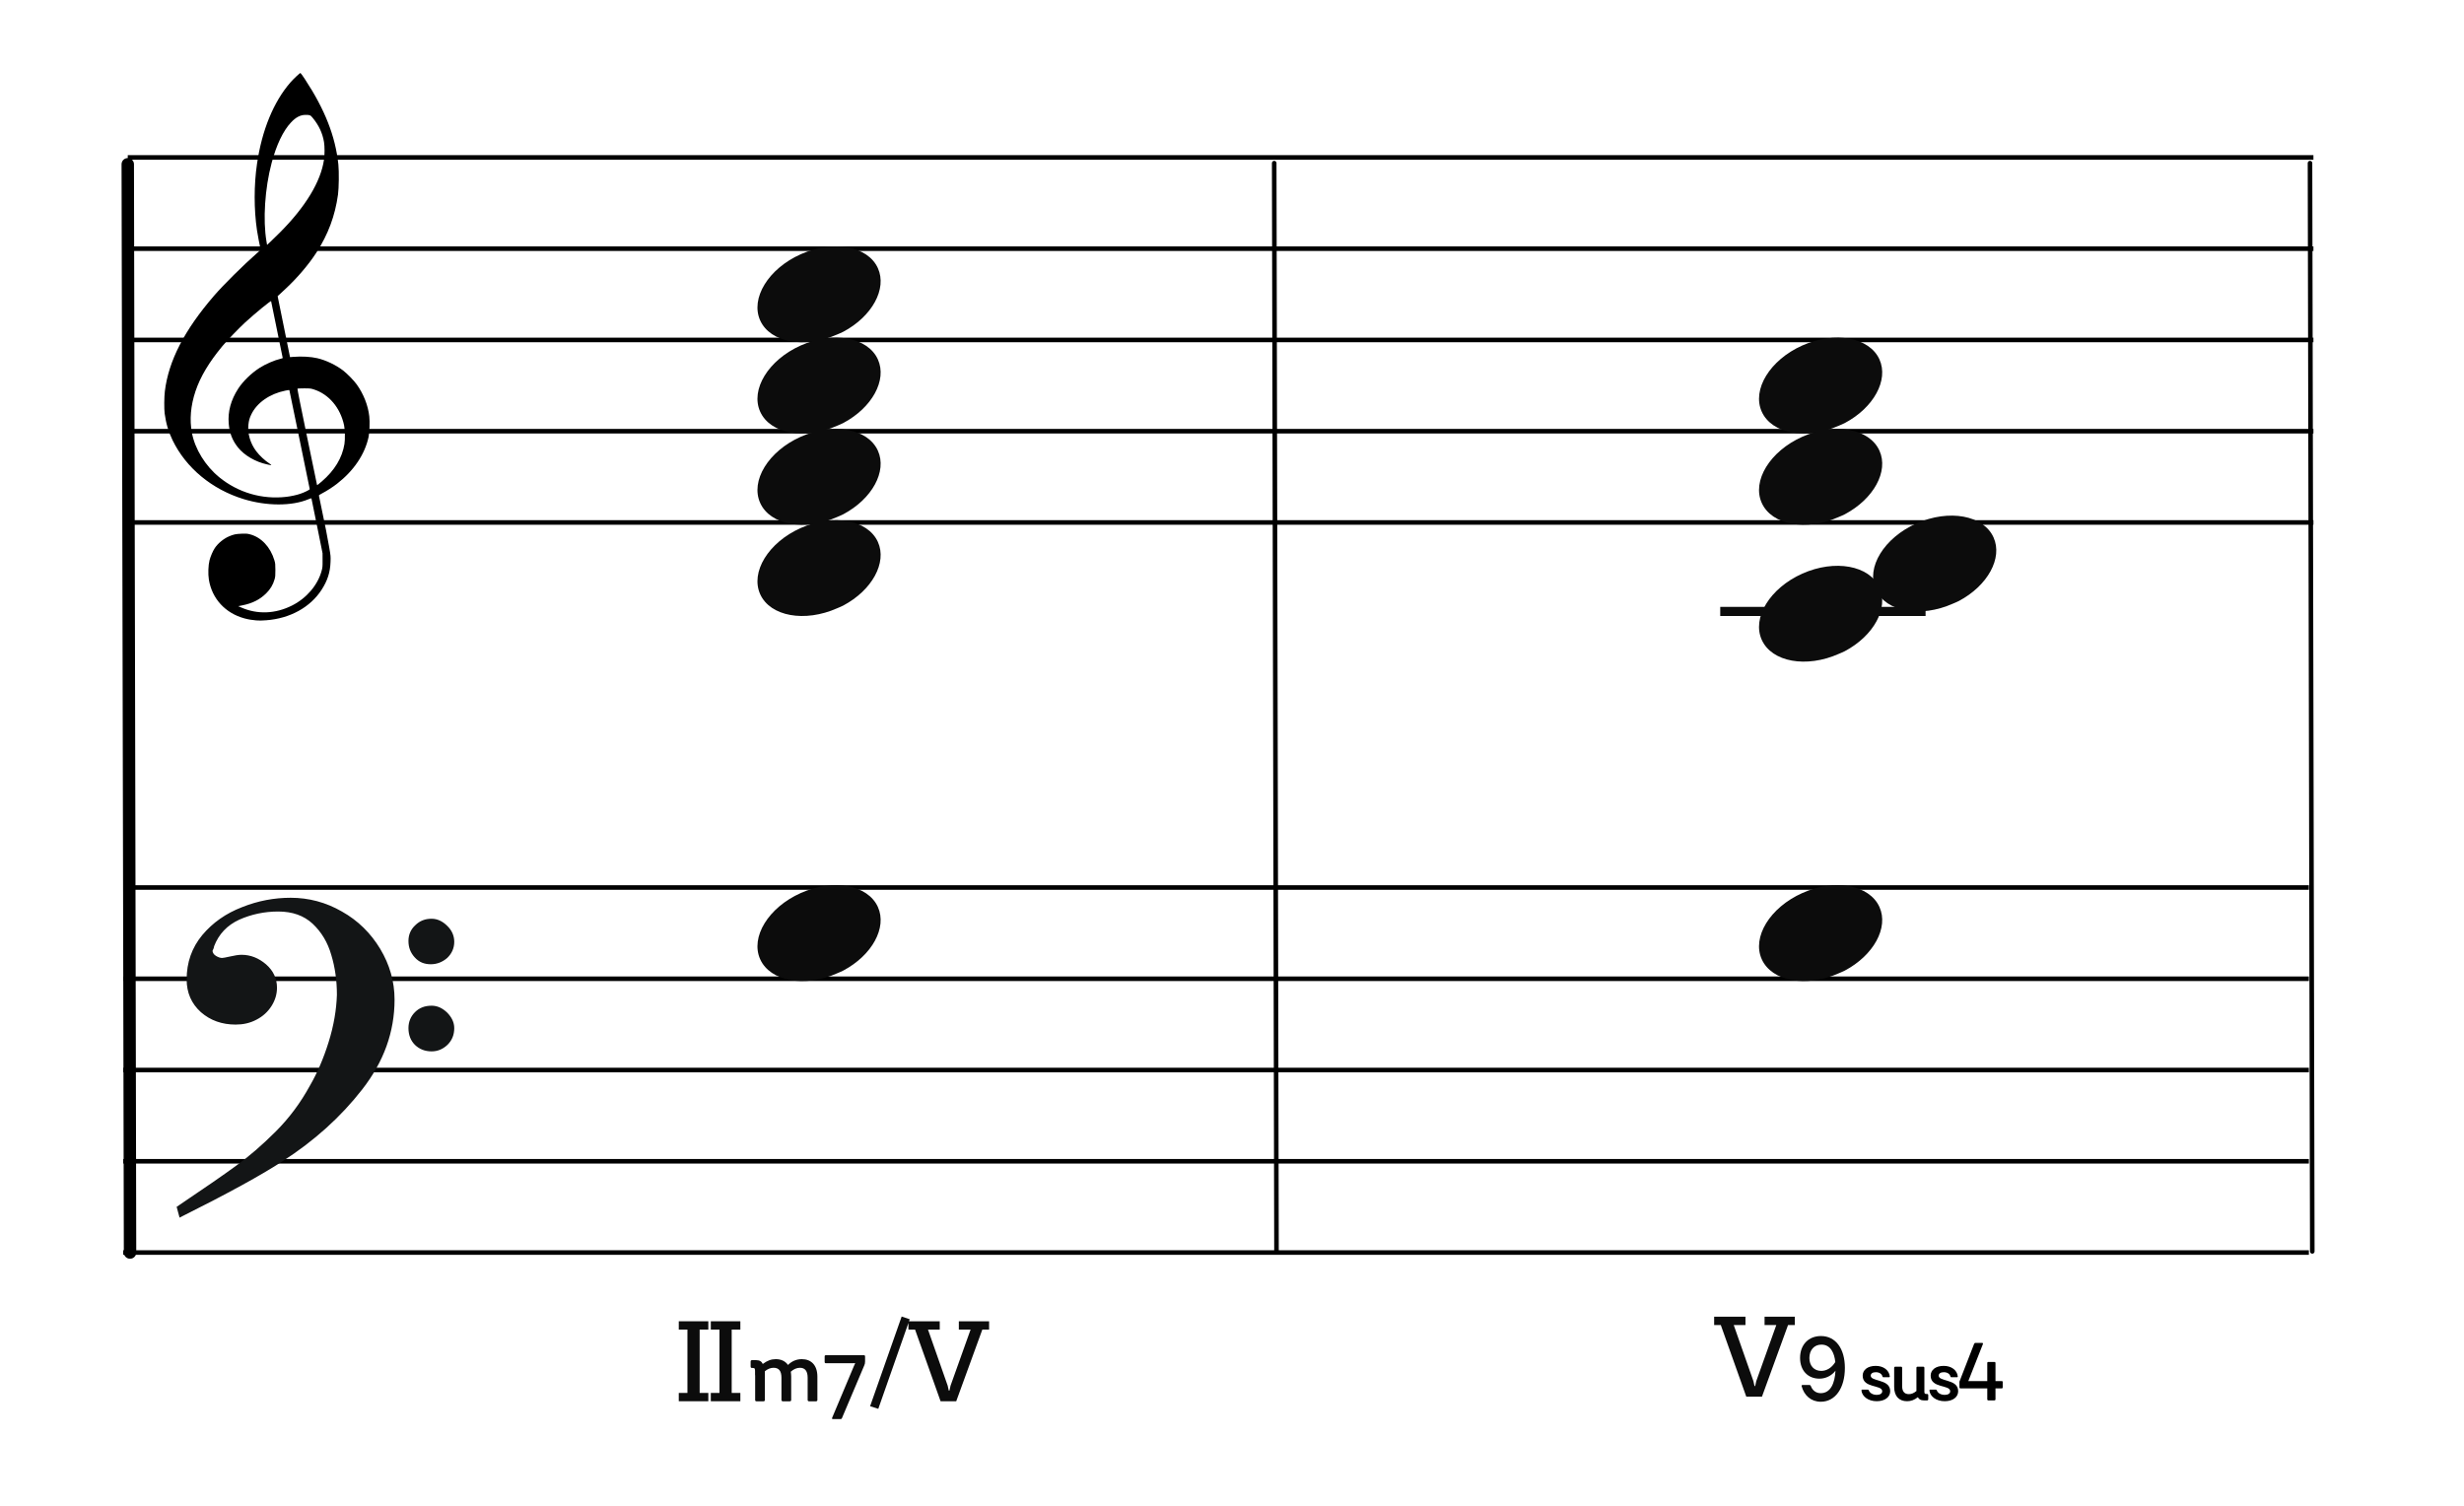 <?xml version="1.0" encoding="UTF-8"?>
<svg width="540px" height="330px" viewBox="0 0 540 330" version="1.1" xmlns="http://www.w3.org/2000/svg" xmlns:xlink="http://www.w3.org/1999/xlink">
    <title>c4-chordname-slash-or-tension</title>
    <g id="c4-chordname-slash-or-tension" stroke="none" stroke-width="1" fill="none" fill-rule="evenodd">
        <g id="五線譜" transform="translate(27, 184)" stroke="#000000">
            <line x1="0" y1="10.5" x2="479" y2="10.5" id="horizon"></line>
            <line x1="0" y1="30.5" x2="479" y2="30.5" id="horizon"></line>
            <line x1="0" y1="50.5" x2="479" y2="50.5" id="horizon"></line>
            <line x1="0" y1="70.5" x2="479" y2="70.5" id="horizon"></line>
            <line x1="0" y1="90.5" x2="479" y2="90.5" id="horizon"></line>
        </g>
        <g id="五線譜" transform="translate(27.697, 24)" stroke="#000000">
            <line x1="0.303" y1="10.5" x2="479.303" y2="10.5" id="horizon"></line>
            <line x1="0.303" y1="30.5" x2="479.303" y2="30.5" id="horizon"></line>
            <line x1="0.303" y1="50.5" x2="479.303" y2="50.5" id="horizon"></line>
            <line x1="0.303" y1="70.5" x2="479.303" y2="70.5" id="horizon"></line>
            <line x1="0.303" y1="90.5" x2="479.303" y2="90.5" id="horizon"></line>
        </g>
        <line x1="-91.5" y1="155.5" x2="147" y2="155" id="bar" stroke="#000000" stroke-width="2.722" stroke-linecap="round" stroke-linejoin="round" transform="translate(28, 155.5) rotate(90) translate(-28, -155.5) "></line>
        <g id="F" transform="translate(39, 197)" fill="#131516" stroke="#131516" stroke-width="0.5">
            <path d="M0,67.596 C5.774,63.697 10.087,60.745 12.864,58.704 C15.642,56.7 18.566,54.186 21.563,51.198 C24.559,48.21 27.081,44.821 29.128,41.067 C30.736,38.298 32.125,35.091 33.258,31.447 C34.391,27.84 34.975,24.342 35.085,21.026 C35.085,17.928 34.683,14.977 33.842,12.207 C33.038,9.401 31.65,7.106 29.676,5.247 C27.703,3.425 25.144,2.514 21.965,2.514 C18.895,2.514 16.008,3.134 13.303,4.336 C10.635,5.575 8.735,7.543 7.675,10.312 C7.675,10.567 7.529,10.895 7.309,11.369 C7.382,11.952 7.675,12.389 8.223,12.717 C8.771,13.045 9.246,13.191 9.685,13.191 C9.904,13.191 10.525,13.082 11.476,12.863 C12.462,12.645 13.267,12.499 13.924,12.499 C15.861,12.499 17.579,13.191 19.151,14.539 C20.686,15.888 21.453,17.527 21.453,19.459 C21.453,20.843 21.051,22.155 20.283,23.358 C19.516,24.56 18.456,25.544 17.104,26.237 C15.752,26.965 14.253,27.293 12.645,27.293 C9.721,27.293 7.236,26.419 5.19,24.633 C3.18,22.811 2.156,20.516 2.156,17.637 C2.156,13.956 3.289,10.786 5.519,8.09 C7.784,5.393 10.635,3.389 14.144,2.041 C17.616,0.656 21.124,0 24.706,0 C28.616,0 32.344,0.984 35.816,2.988 C39.324,4.956 42.065,7.689 44.112,11.078 C46.159,14.503 47.219,18.147 47.219,22.082 C47.219,29.079 44.88,35.565 40.202,41.578 C35.524,47.59 29.749,52.801 22.842,57.247 C18.237,60.271 10.781,64.352 0.512,69.49 L0,67.596 Z M50.764,9.223 C50.764,7.912 51.239,6.818 52.189,5.944 C53.103,5.033 54.236,4.596 55.588,4.596 C56.757,4.596 57.854,5.106 58.84,6.09 C59.827,7.037 60.302,8.167 60.302,9.406 C60.302,10.717 59.791,11.847 58.84,12.758 C57.817,13.633 56.684,14.07 55.405,14.07 C54.053,14.07 52.956,13.633 52.079,12.649 C51.202,11.701 50.764,10.572 50.764,9.223 Z M50.764,28.318 C50.764,27.006 51.239,25.876 52.116,25.002 C53.029,24.091 54.162,23.654 55.588,23.654 C56.757,23.654 57.817,24.127 58.84,25.111 C59.791,26.095 60.302,27.152 60.302,28.318 C60.302,29.739 59.827,30.869 58.914,31.78 C57.963,32.691 56.867,33.164 55.588,33.164 C54.162,33.164 53.029,32.691 52.116,31.816 C51.239,30.941 50.764,29.775 50.764,28.318 Z" id="Shape"></path>
        </g>
        <path d="M56.162,135.963 C55.266,135.896 54.404,135.751 53.59,135.529 C49.375,134.385 46.455,131.207 45.775,127.019 C45.575,125.792 45.642,123.872 45.923,122.776 C46.137,121.937 46.656,120.738 47.074,120.113 C47.779,119.062 48.984,118.067 50.186,117.549 C51.174,117.121 51.706,117.008 52.952,116.964 C53.94,116.927 54.184,116.943 54.755,117.091 C57.243,117.73 59.258,119.863 60.132,122.784 C60.329,123.444 60.347,123.611 60.351,124.909 C60.354,126.141 60.333,126.398 60.178,126.946 C59.834,128.163 59.246,129.144 58.307,130.061 C56.932,131.409 55.321,132.218 53.146,132.658 L52.213,132.848 L52.875,133.136 C56.41,134.69 60.323,134.54 63.971,132.717 C67.164,131.123 69.633,128.238 70.482,125.11 C70.688,124.354 70.7,124.215 70.694,122.776 L70.688,121.247 L69.496,115.331 C68.841,112.077 68.287,109.355 68.266,109.281 C68.23,109.166 68.148,109.182 67.582,109.418 C63.926,110.945 58.394,110.925 53.345,109.368 C46.428,107.235 40.782,102.554 37.839,96.514 C36.921,94.627 36.385,92.824 36.088,90.619 C35.955,89.626 35.976,86.997 36.129,85.748 C36.949,79.066 40.398,72.366 46.901,64.82 C48.925,62.472 53.355,58.078 56.323,55.473 C57.113,54.781 57.146,54.737 57.085,54.513 C56.948,53.994 56.471,51.478 56.323,50.492 C55.64,45.894 55.641,40.555 56.327,35.883 C57.404,28.543 59.928,22.375 63.602,18.114 C64.272,17.336 65.69,16 65.845,16 C65.895,16 66.325,16.589 66.798,17.309 C71.195,23.971 73.521,29.905 74.157,36.07 C74.315,37.612 74.271,41.229 74.075,42.64 C73.431,47.296 71.928,51.337 69.35,55.34 C67.665,57.961 65.126,60.939 62.535,63.339 C61.944,63.888 61.321,64.465 61.152,64.623 L60.846,64.909 L62.203,71.585 L63.559,78.263 L64.231,78.211 C66.12,78.059 68.116,78.17 69.543,78.503 C71.442,78.949 73.58,79.966 75.179,81.183 C76.071,81.863 77.556,83.382 78.183,84.257 C79.682,86.347 80.66,88.839 80.933,91.258 C81.069,92.455 80.988,94.783 80.78,95.751 C79.957,99.583 77.521,103.186 73.81,106.057 C72.892,106.767 71.554,107.624 70.582,108.127 C69.924,108.468 69.867,108.514 69.91,108.692 C69.993,109.029 71.048,114.157 71.442,116.136 C71.649,117.175 71.967,118.896 72.15,119.96 C72.472,121.832 72.482,121.929 72.438,123.139 C72.36,125.439 71.782,127.237 70.478,129.256 C67.993,133.1 63.541,135.551 58.349,135.933 C57.252,136.013 56.899,136.019 56.162,135.963 Z M62.745,108.885 C63.722,108.77 64.959,108.504 65.761,108.234 C66.743,107.905 67.928,107.32 67.881,107.187 C67.859,107.128 66.855,102.232 65.649,96.304 C64.443,90.377 63.437,85.508 63.413,85.484 C63.39,85.46 62.989,85.516 62.523,85.611 C59.107,86.303 56.304,88.262 55.076,90.816 C54.689,91.621 54.541,92.148 54.441,93.068 C54.229,95.023 54.858,97.17 56.144,98.872 C56.893,99.865 58.034,100.926 59.081,101.606 C59.482,101.866 59.559,101.994 59.278,101.933 C59.18,101.913 58.836,101.838 58.514,101.77 C55.981,101.223 53.532,99.79 52.143,98.047 C50.923,96.514 50.304,94.92 50.127,92.848 C49.901,90.207 50.593,87.661 52.211,85.165 C53.256,83.553 55.06,81.798 56.867,80.636 C58.176,79.793 60.16,78.933 61.512,78.622 C61.759,78.566 61.961,78.493 61.961,78.463 C61.961,78.376 59.457,66.124 59.415,66.007 C59.354,65.835 55.96,68.619 53.673,70.714 C52.412,71.87 49.728,74.664 48.754,75.836 C45.813,79.373 43.913,82.555 42.85,85.716 C41.782,88.904 41.516,91.972 42.062,94.876 C42.726,98.406 45.003,102.1 48.048,104.588 C52.184,107.965 57.451,109.505 62.745,108.885 Z M70.505,105.528 C73.324,103.107 74.992,100.353 75.485,97.313 C75.651,96.294 75.607,94.145 75.405,93.195 C74.58,89.346 72.061,86.374 68.741,85.333 C68.087,85.127 67.936,85.111 66.647,85.109 C65.83,85.109 65.23,85.139 65.189,85.187 C65.148,85.234 65.991,89.463 67.301,95.771 C68.5,101.548 69.482,106.285 69.484,106.299 C69.492,106.363 69.835,106.103 70.505,105.528 Z M61.284,51.016 C66.959,45.335 70.313,39.803 71.012,34.963 C71.169,33.873 71.167,32.096 71.006,31.127 C70.684,29.195 69.896,27.498 68.556,25.862 C68.024,25.212 67.944,25.178 66.938,25.18 C65.83,25.182 64.822,25.708 63.777,26.83 C62.044,28.684 60.596,31.715 59.529,35.707 C58.046,41.266 57.59,48.218 58.404,52.927 L58.531,53.671 L59.325,52.927 C59.761,52.517 60.641,51.658 61.284,51.016 Z" id="G-Clef" fill="#000000"></path>
        <line x1="159.75" y1="155.25" x2="398.25" y2="154.75" id="bar" stroke="#000000" stroke-linecap="round" stroke-linejoin="round" transform="translate(279.25, 155.25) rotate(90) translate(-279.25, -155.25) "></line>
        <line x1="386.75" y1="155.25" x2="625.25" y2="154.75" id="bar" stroke="#000000" stroke-linecap="round" stroke-linejoin="round" transform="translate(506.25, 155.25) rotate(90) translate(-506.25, -155.25) "></line>
        <g id="Group" transform="translate(165, 194)" fill="#0C0C0C" fill-rule="nonzero">
            <g id="note">
                <path d="M9.193,2.294 C2.898,5.636 -0.455,11.685 1.608,16.236 C3.808,21.091 11.371,22.461 18.488,19.295 C25.606,16.129 29.595,9.618 27.395,4.764 C25.195,-0.091 17.631,-1.461 10.515,1.705 C10.07,1.903 9.612,2.07 9.193,2.294 Z" transform="translate(14.5, 10.5) rotate(-180) translate(-14.5, -10.5) "></path>
            </g>
        </g>
        <g id="Group" transform="translate(165, 94)" fill="#0C0C0C" fill-rule="nonzero">
            <g id="note">
                <path d="M9.193,2.294 C2.898,5.636 -0.455,11.685 1.608,16.236 C3.808,21.091 11.371,22.461 18.488,19.295 C25.606,16.129 29.595,9.618 27.395,4.764 C25.195,-0.091 17.631,-1.461 10.515,1.705 C10.07,1.903 9.612,2.07 9.193,2.294 Z" transform="translate(14.5, 10.5) rotate(-180) translate(-14.5, -10.5) "></path>
            </g>
        </g>
        <g id="Group" transform="translate(165, 74)" fill="#0C0C0C" fill-rule="nonzero">
            <g id="note">
                <path d="M9.193,2.294 C2.898,5.636 -0.455,11.685 1.608,16.236 C3.808,21.091 11.371,22.461 18.488,19.295 C25.606,16.129 29.595,9.618 27.395,4.764 C25.195,-0.091 17.631,-1.461 10.515,1.705 C10.07,1.903 9.612,2.07 9.193,2.294 Z" transform="translate(14.5, 10.5) rotate(-180) translate(-14.5, -10.5) "></path>
            </g>
        </g>
        <g id="Group" transform="translate(165, 114)" fill="#0C0C0C" fill-rule="nonzero">
            <g id="note">
                <path d="M9.193,2.294 C2.898,5.636 -0.455,11.685 1.608,16.236 C3.808,21.091 11.371,22.461 18.488,19.295 C25.606,16.129 29.595,9.618 27.395,4.764 C25.195,-0.091 17.631,-1.461 10.515,1.705 C10.07,1.903 9.612,2.07 9.193,2.294 Z" transform="translate(14.5, 10.5) rotate(-180) translate(-14.5, -10.5) "></path>
            </g>
        </g>
        <g id="Group" transform="translate(165, 54)" fill="#0C0C0C" fill-rule="nonzero">
            <g id="note">
                <path d="M9.193,2.294 C2.898,5.636 -0.455,11.685 1.608,16.236 C3.808,21.091 11.371,22.461 18.488,19.295 C25.606,16.129 29.595,9.618 27.395,4.764 C25.195,-0.091 17.631,-1.461 10.515,1.705 C10.07,1.903 9.612,2.07 9.193,2.294 Z" transform="translate(14.5, 10.5) rotate(-180) translate(-14.5, -10.5) "></path>
            </g>
        </g>
        <g id="Group" transform="translate(384.5, 194)" fill="#0C0C0C" fill-rule="nonzero">
            <g id="note">
                <path d="M9.193,2.294 C2.898,5.636 -0.455,11.685 1.608,16.236 C3.808,21.091 11.371,22.461 18.488,19.295 C25.606,16.129 29.595,9.618 27.395,4.764 C25.195,-0.091 17.631,-1.461 10.515,1.705 C10.07,1.903 9.612,2.07 9.193,2.294 Z" transform="translate(14.5, 10.5) rotate(-180) translate(-14.5, -10.5) "></path>
            </g>
        </g>
        <g id="Group" transform="translate(409.5, 113)" fill="#0C0C0C" fill-rule="nonzero">
            <g id="note">
                <path d="M9.193,2.294 C2.898,5.636 -0.455,11.685 1.608,16.236 C3.808,21.091 11.371,22.461 18.488,19.295 C25.606,16.129 29.595,9.618 27.395,4.764 C25.195,-0.091 17.631,-1.461 10.515,1.705 C10.07,1.903 9.612,2.07 9.193,2.294 Z" transform="translate(14.5, 10.5) rotate(-180) translate(-14.5, -10.5) "></path>
            </g>
        </g>
        <g id="Group" transform="translate(384.5, 94)" fill="#0C0C0C" fill-rule="nonzero">
            <g id="note">
                <path d="M9.193,2.294 C2.898,5.636 -0.455,11.685 1.608,16.236 C3.808,21.091 11.371,22.461 18.488,19.295 C25.606,16.129 29.595,9.618 27.395,4.764 C25.195,-0.091 17.631,-1.461 10.515,1.705 C10.07,1.903 9.612,2.07 9.193,2.294 Z" transform="translate(14.5, 10.5) rotate(-180) translate(-14.5, -10.5) "></path>
            </g>
        </g>
        <g id="Group" transform="translate(384.5, 124)" fill="#0C0C0C" fill-rule="nonzero">
            <g id="note">
                <path d="M9.193,2.294 C2.898,5.636 -0.455,11.685 1.608,16.236 C3.808,21.091 11.371,22.461 18.488,19.295 C25.606,16.129 29.595,9.618 27.395,4.764 C25.195,-0.091 17.631,-1.461 10.515,1.705 C10.07,1.903 9.612,2.07 9.193,2.294 Z" transform="translate(14.5, 10.5) rotate(-180) translate(-14.5, -10.5) "></path>
            </g>
        </g>
        <g id="Group" transform="translate(377, 133)" fill="#0C0C0C" fill-rule="nonzero">
            <g id="Rectangle">
                <rect x="0" y="0" width="45" height="2"></rect>
            </g>
        </g>
        <g id="Group" transform="translate(384.5, 74)" fill="#0C0C0C" fill-rule="nonzero">
            <g id="note">
                <path d="M9.193,2.294 C2.898,5.636 -0.455,11.685 1.608,16.236 C3.808,21.091 11.371,22.461 18.488,19.295 C25.606,16.129 29.595,9.618 27.395,4.764 C25.195,-0.091 17.631,-1.461 10.515,1.705 C10.07,1.903 9.612,2.07 9.193,2.294 Z" transform="translate(14.5, 10.5) rotate(-180) translate(-14.5, -10.5) "></path>
            </g>
        </g>
        <g id="Group" transform="translate(134, 277)" fill="#0C0C0C" fill-rule="nonzero">
            <g id="CN-Root">
                <path d="M21.232,30.088 L21.232,28.268 L19.334,28.268 L19.334,14.384 L21.232,14.384 L21.232,12.564 L14.758,12.564 L14.758,14.384 L16.656,14.384 L16.656,28.268 L14.758,28.268 L14.758,30.088 L21.232,30.088 Z M28.253,30.088 L28.253,28.268 L26.355,28.268 L26.355,14.384 L28.253,14.384 L28.253,12.564 L21.779,12.564 L21.779,14.384 L23.677,14.384 L23.677,28.268 L21.779,28.268 L21.779,30.088 L28.253,30.088 Z" id="Combined-Shape"></path>
            </g>
        </g>
        <g id="Group" transform="translate(182, 277)" fill="#0C0C0C" fill-rule="nonzero">
            <g id="CN-Root">
                <path d="M10.481,31.752 L17.371,12.122 L15.603,11.524 L8.687,31.18 L10.481,31.752 Z M27.564,30.088 L33.284,14.384 L34.766,14.384 L34.766,12.564 L28.136,12.564 L28.136,14.384 L30.71,14.384 L26.316,26.682 L26.082,27.748 L25.926,27.748 L25.692,26.682 L21.376,14.384 L23.95,14.384 L23.95,12.564 L17.086,12.564 L17.086,14.384 L18.542,14.384 L24.132,30.088 L27.564,30.088 Z" id="Combined-Shape"></path>
            </g>
        </g>
        <g id="Group" transform="translate(363, 276)" fill="#0C0C0C" fill-rule="nonzero">
            <g id="CN-Root">
                <path d="M23.143,30.088 L28.863,14.384 L30.345,14.384 L30.345,12.564 L23.715,12.564 L23.715,14.384 L26.289,14.384 L21.895,26.682 L21.661,27.748 L21.505,27.748 L21.271,26.682 L16.955,14.384 L19.529,14.384 L19.529,12.564 L12.665,12.564 L12.665,14.384 L14.121,14.384 L19.711,30.088 L23.143,30.088 Z" id="Combined-Shape"></path>
            </g>
        </g>
        <g id="Group" transform="translate(159.5, 277)" fill="#0C0C0C" fill-rule="nonzero">
            <g id="Combined-Shape">
                <path d="M29.828,20 C29.988,20 30.088,20.1 30.088,20.26 L30.088,20.26 L30.088,21.36 C30.088,21.8 30.028,21.92 29.908,22.24 L29.908,22.24 L25.048,33.72 C24.988,33.9 24.888,34 24.708,34 L24.708,34 L23.048,34 C22.868,34 22.788,33.9 22.868,33.72 L22.868,33.72 L27.588,22.5 L27.928,21.74 L27.148,21.76 L21.488,21.76 C21.328,21.76 21.228,21.66 21.228,21.48 L21.228,21.48 L21.228,20.26 C21.228,20.1 21.328,20 21.488,20 L21.488,20 Z M16.226,20.864 C18.272,20.864 19.636,22.184 19.636,24.714 L19.636,24.714 L19.636,29.796 C19.636,29.994 19.526,30.104 19.328,30.104 L19.328,30.104 L17.81,30.104 C17.612,30.104 17.502,29.994 17.502,29.796 L17.502,29.796 L17.502,24.934 C17.502,23.482 16.93,22.756 15.808,22.756 C15.104,22.756 14.422,23.064 13.806,23.614 C13.85,23.944 13.894,24.318 13.894,24.714 L13.894,24.714 L13.894,29.796 C13.894,29.994 13.784,30.104 13.586,30.104 L13.586,30.104 L12.068,30.104 C11.892,30.104 11.76,29.994 11.76,29.796 L11.76,29.796 L11.76,24.934 C11.76,23.482 11.21,22.756 10.044,22.756 C9.406,22.756 8.812,22.976 8.13,23.504 L8.13,23.504 L8.13,29.796 C8.13,29.994 8.02,30.104 7.822,30.104 L7.822,30.104 L6.304,30.104 C6.084,30.104 5.996,29.994 5.996,29.796 L5.996,29.796 L5.996,24.384 L5.974,24.384 L5.974,23.526 C5.974,22.998 5.93,22.8 5.556,22.8 L5.556,22.8 L5.314,22.8 C5.116,22.8 5.006,22.69 5.006,22.492 L5.006,22.492 L5.006,21.392 C5.006,21.194 5.116,21.084 5.314,21.084 L5.314,21.084 L6.216,21.084 C6.964,21.084 7.426,21.37 7.668,21.92 C8.636,21.194 9.494,20.864 10.528,20.864 C11.672,20.864 12.618,21.304 13.19,22.14 C14.026,21.304 15.06,20.864 16.226,20.864 Z"></path>
            </g>
        </g>
        <g id="Group" transform="translate(390, 276)" fill="#0C0C0C" fill-rule="nonzero">
            <g id="CN-6">
                <path d="M9.036,31.2 C12.176,31.2 14.316,28.28 14.316,23.78 C14.316,19.56 12.296,16.8 9.076,16.8 C6.336,16.8 4.496,18.72 4.496,21.6 C4.496,24.34 6.196,26.14 8.736,26.14 C10.096,26.14 11.416,25.5 12.256,24.4 C12.116,27.1 11.216,29.32 9.016,29.32 C7.976,29.32 7.216,28.7 6.876,27.8 C6.776,27.56 6.676,27.52 6.436,27.52 L5.076,27.52 C4.876,27.52 4.796,27.64 4.836,27.78 C5.376,29.82 6.916,31.2 9.036,31.2 Z M9.136,24.44 C7.576,24.44 6.536,23.32 6.536,21.62 C6.536,19.86 7.596,18.68 9.176,18.68 C11.176,18.68 12.016,20.5 12.216,22.5 C11.416,23.8 10.276,24.44 9.136,24.44 Z" id="Combined-Shape"></path>
            </g>
        </g>
        <g id="Combined-Shape" transform="translate(403, 276)" fill="#000000">
            <path d="M8.295,31.081 C10.059,31.081 11.247,30.199 11.247,28.885 C11.247,27.373 9.987,26.941 8.817,26.581 C7.881,26.293 6.981,26.113 6.981,25.483 C6.981,25.015 7.395,24.727 8.097,24.727 C8.943,24.727 9.429,25.159 9.555,25.663 C9.573,25.789 9.645,25.825 9.735,25.825 L10.977,25.825 C11.121,25.825 11.175,25.753 11.157,25.627 C10.995,24.259 9.753,23.341 8.079,23.341 C6.333,23.341 5.217,24.205 5.217,25.483 C5.217,28.309 9.501,27.409 9.501,28.903 C9.501,29.371 9.051,29.695 8.313,29.695 C7.377,29.695 6.747,29.245 6.567,28.705 C6.513,28.597 6.441,28.543 6.333,28.543 L5.127,28.543 C4.983,28.543 4.947,28.633 4.947,28.759 C5.109,30.073 6.459,31.081 8.295,31.081 Z M14.943,31.081 C15.825,31.081 16.527,30.811 17.319,30.199 C17.535,30.649 17.931,30.901 18.597,30.901 L19.335,30.901 C19.497,30.901 19.587,30.811 19.587,30.649 L19.587,29.749 C19.587,29.587 19.497,29.497 19.335,29.497 L19.155,29.497 C18.813,29.497 18.741,29.335 18.741,29.011 L18.741,23.773 C18.741,23.611 18.651,23.521 18.489,23.521 L17.247,23.521 C17.067,23.521 16.995,23.611 16.995,23.773 L16.995,28.849 C16.401,29.335 15.897,29.533 15.339,29.533 C14.367,29.533 13.863,28.939 13.863,27.751 L13.863,23.773 C13.863,23.611 13.773,23.521 13.629,23.521 L12.369,23.521 C12.207,23.521 12.117,23.611 12.117,23.773 L12.117,27.931 C12.117,30.055 13.251,31.081 14.943,31.081 Z M23.193,31.081 C24.957,31.081 26.145,30.199 26.145,28.885 C26.145,27.373 24.885,26.941 23.715,26.581 C22.779,26.293 21.879,26.113 21.879,25.483 C21.879,25.015 22.293,24.727 22.995,24.727 C23.841,24.727 24.327,25.159 24.453,25.663 C24.471,25.789 24.543,25.825 24.633,25.825 L25.875,25.825 C26.019,25.825 26.073,25.753 26.055,25.627 C25.893,24.259 24.651,23.341 22.977,23.341 C21.231,23.341 20.115,24.205 20.115,25.483 C20.115,28.309 24.399,27.409 24.399,28.903 C24.399,29.371 23.949,29.695 23.211,29.695 C22.275,29.695 21.645,29.245 21.465,28.705 C21.411,28.597 21.339,28.543 21.231,28.543 L20.025,28.543 C19.881,28.543 19.845,28.633 19.845,28.759 C20.007,30.073 21.357,31.081 23.193,31.081 Z M34.071,30.901 C34.233,30.901 34.323,30.811 34.323,30.649 L34.323,28.273 L35.673,28.273 C35.835,28.273 35.907,28.183 35.907,28.039 L35.907,26.887 C35.907,26.725 35.835,26.671 35.673,26.671 L34.323,26.671 L34.323,22.711 C34.323,22.567 34.233,22.477 34.071,22.477 L32.757,22.477 C32.613,22.477 32.523,22.567 32.523,22.711 L32.523,26.671 L28.365,26.671 L31.569,18.553 C31.623,18.391 31.533,18.301 31.371,18.301 L29.949,18.301 C29.787,18.301 29.715,18.373 29.625,18.553 L26.421,26.797 L26.421,28.039 C26.421,28.183 26.511,28.273 26.673,28.273 L32.523,28.273 L32.523,30.649 C32.523,30.811 32.613,30.901 32.757,30.901 L34.071,30.901 Z"></path>
        </g>
    </g>
</svg>